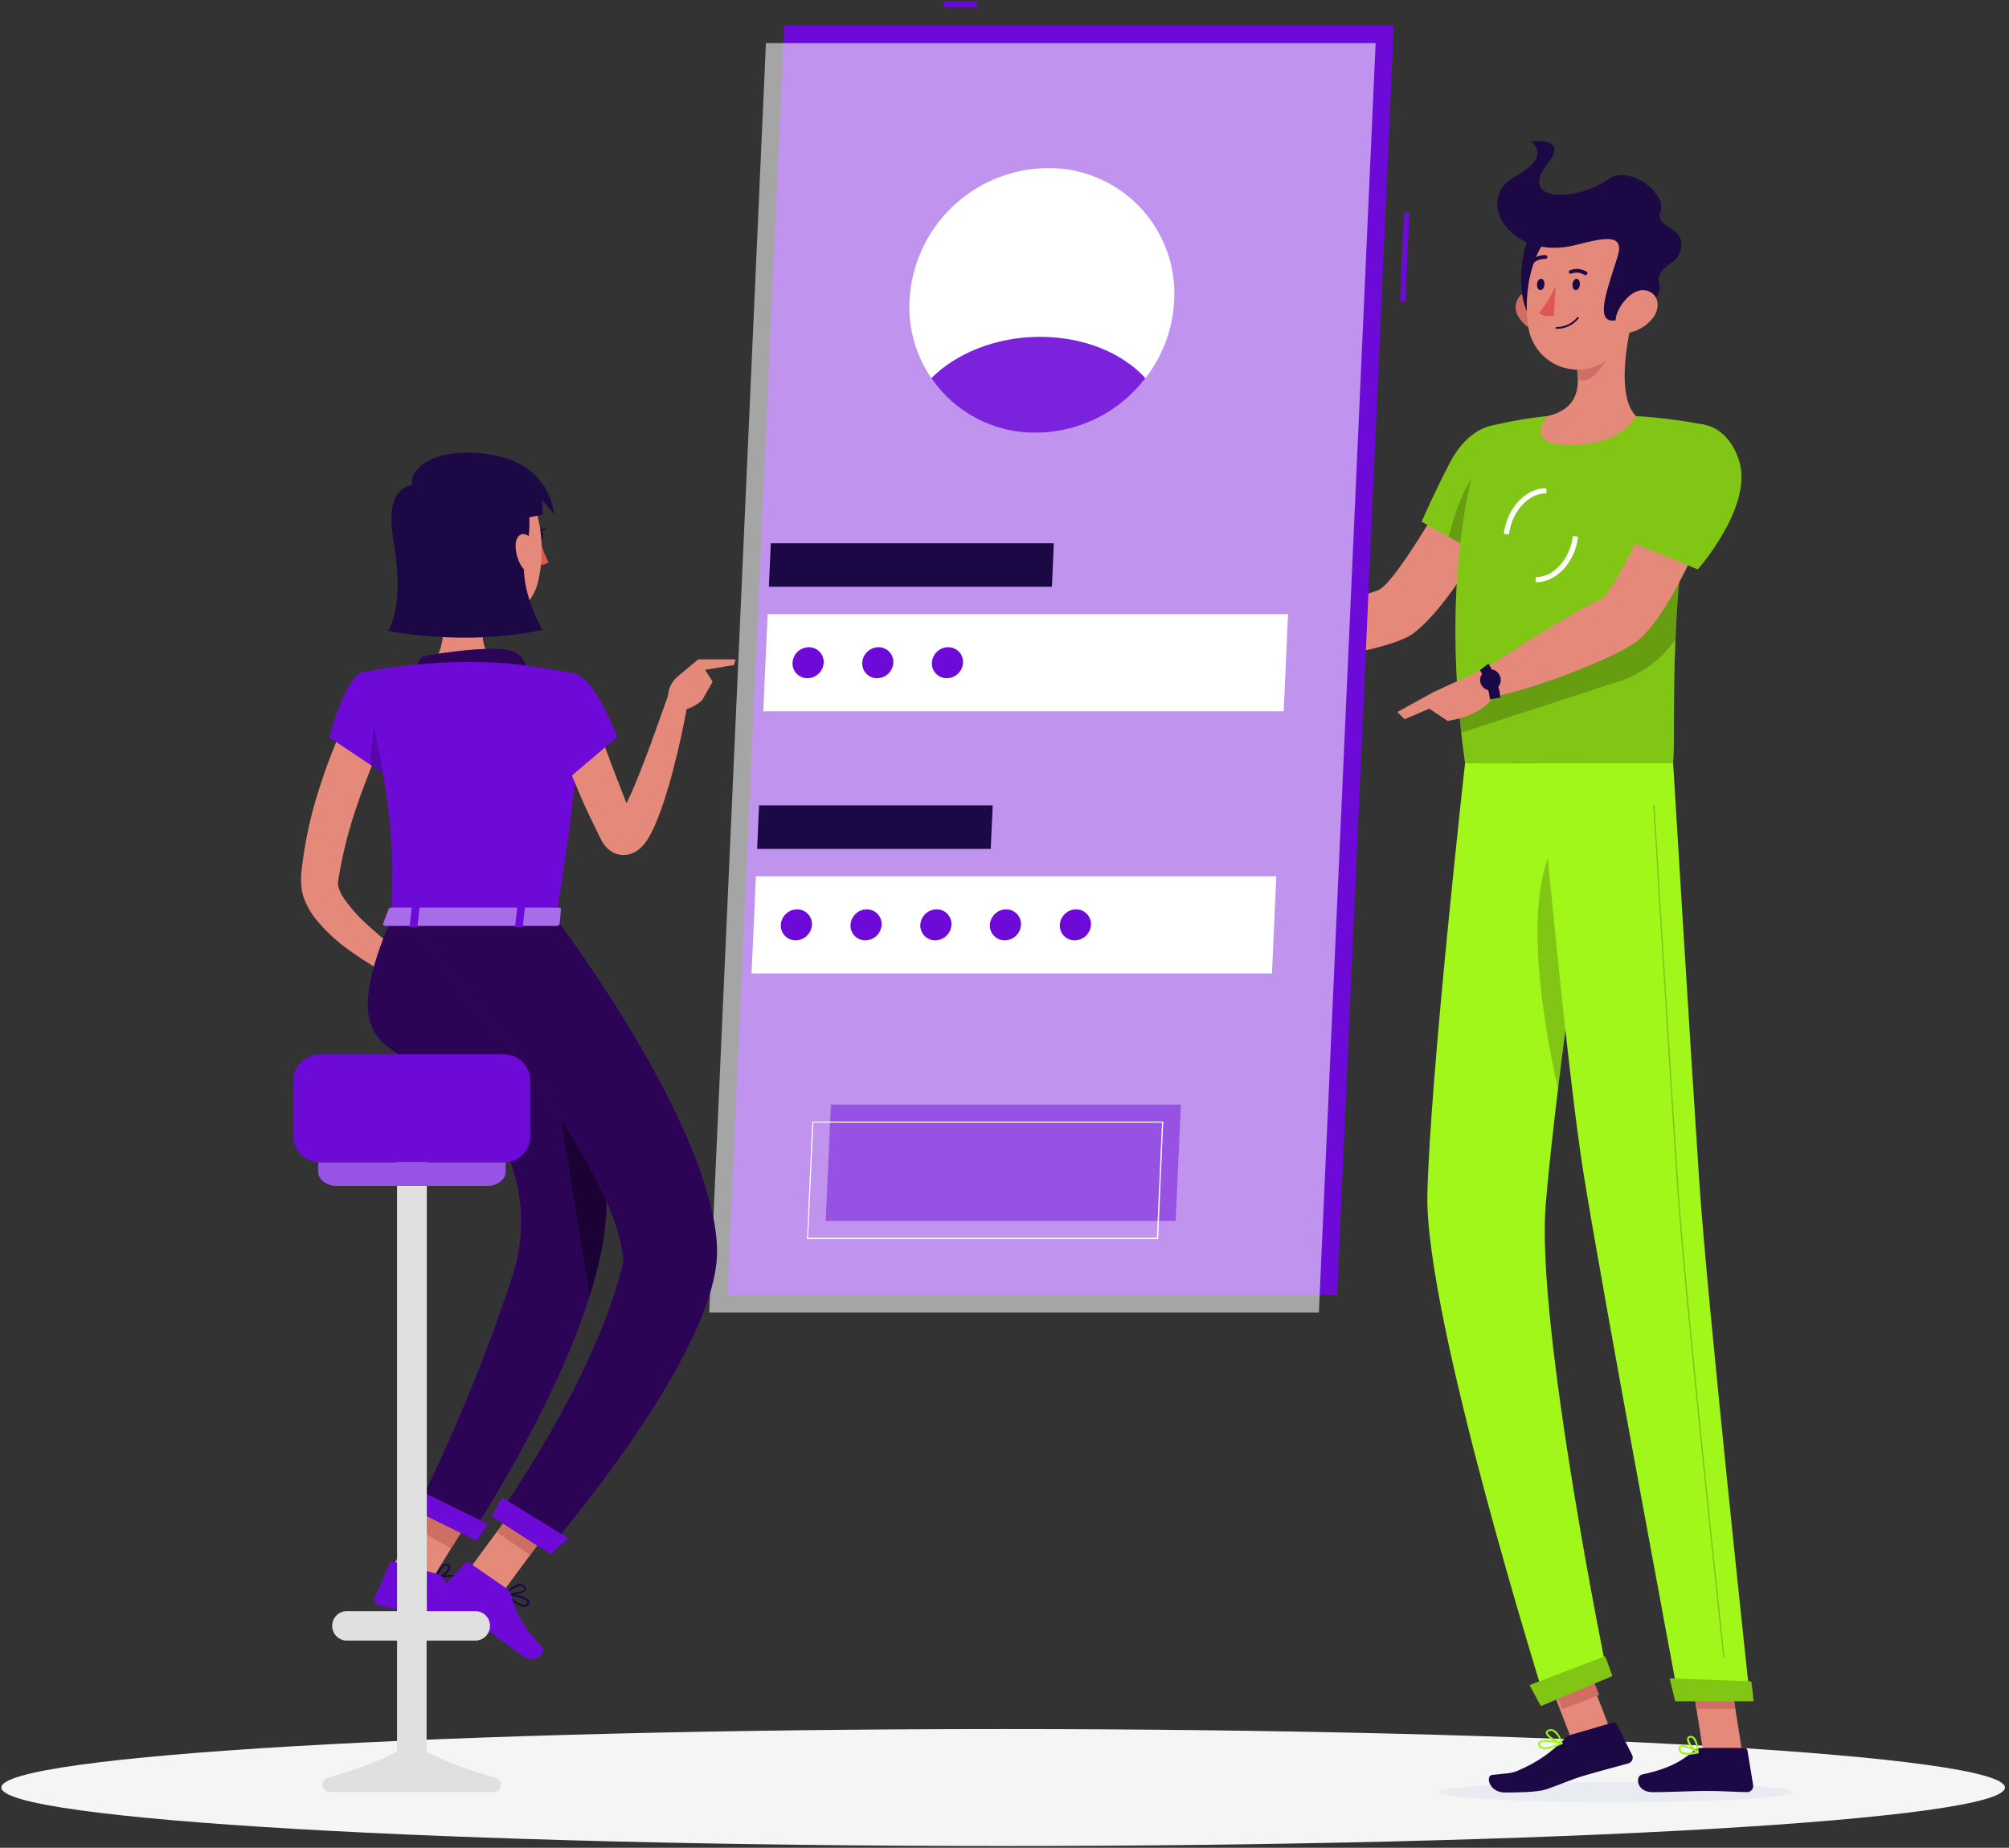 <svg width="362" height="333" viewBox="0 0 362 333" fill="none" xmlns="http://www.w3.org/2000/svg">
<rect x="0" y="0" width="362" height="333" fill="#333333" stroke="none"/>
<path d="M180.754 332.682C280.449 332.682 361.268 327.964 361.268 322.143C361.268 316.323 280.449 311.604 180.754 311.604C81.058 311.604 0.239 316.323 0.239 322.143C0.239 327.964 81.058 332.682 180.754 332.682Z" fill="#F5F5F5"/>
<path d="M273.156 86.773L263.921 83.049C263.921 83.049 251.734 105.273 248.243 106.399C243.494 107.926 233.663 112.171 227.835 112.916C227.043 113.847 225.749 116.743 225.87 117.795C233.7 120.411 250.905 116.938 254.592 114.201C262.98 107.991 273.156 86.773 273.156 86.773Z" fill="#E58A7B"/>
<path d="M275.997 81.718C277.719 88.077 268.39 100.869 268.39 100.869L256.166 94.017C256.166 94.017 258.456 88.756 261.249 83.403C265.728 74.754 274.032 74.465 275.997 81.718Z" fill="#A1F71A"/>
<path opacity="0.2" d="M275.997 81.718C277.719 88.077 268.39 100.869 268.39 100.869L256.166 94.017C256.166 94.017 258.456 88.756 261.249 83.403C265.728 74.754 274.032 74.465 275.997 81.718Z" fill="black"/>
<path opacity="0.2" d="M261.016 96.754L265.83 99.454L266.677 84.679C263.875 86.829 261.901 93.309 261.016 96.754Z" fill="black"/>
<path d="M267.953 76.933C267.953 76.933 258.438 98.104 263.987 137.523H301.479C302.074 131.769 300.101 103.69 307.241 76.579C303.129 75.775 298.967 75.243 294.785 74.987C289.479 74.679 284.16 74.679 278.855 74.987C275.177 75.36 271.533 76.011 267.953 76.933Z" fill="#A1F71A"/>
<path opacity="0.2" d="M267.953 76.933C267.953 76.933 258.438 98.104 263.987 137.523H301.479C302.074 131.769 300.101 103.69 307.241 76.579C303.129 75.775 298.967 75.243 294.785 74.987C289.479 74.679 284.16 74.679 278.855 74.987C275.177 75.36 271.533 76.011 267.953 76.933Z" fill="black"/>
<g style="mix-blend-mode:multiply">
<path d="M259.257 322.981C259.201 323.987 273.418 324.797 291.005 324.797C308.592 324.797 322.911 323.987 322.966 322.981C323.022 321.976 308.815 321.175 291.219 321.175C273.623 321.175 259.322 321.985 259.257 322.981Z" fill="#E8ECF1"/>
</g>
<path d="M284.283 296.562L277.633 299.136L283.361 313.933L290.011 311.359L284.283 296.562Z" fill="#E58A7B"/>
<path d="M313.935 315.822H306.925L304.355 299.594H311.366L313.935 315.822Z" fill="#E58A7B"/>
<path d="M306.44 315.012H314.317C314.453 315.012 314.586 315.061 314.69 315.15C314.794 315.238 314.863 315.361 314.885 315.496L315.9 321.724C315.921 321.881 315.908 322.04 315.863 322.191C315.817 322.342 315.74 322.481 315.636 322.599C315.531 322.718 315.403 322.812 315.259 322.877C315.115 322.941 314.959 322.973 314.801 322.972C312.054 322.925 310.732 322.758 307.269 322.758C305.137 322.758 300.752 322.981 297.791 322.981C294.831 322.981 294.635 320.076 295.855 319.806C301.329 318.624 303.452 317.013 305.277 315.449C305.598 315.167 306.012 315.011 306.44 315.012Z" fill="#1B0845"/>
<path d="M283.166 312.61L290.614 310.431C290.747 310.394 290.888 310.403 291.015 310.457C291.142 310.511 291.247 310.607 291.312 310.729L294.105 316.315C294.17 316.457 294.203 316.611 294.202 316.767C294.201 316.923 294.166 317.077 294.1 317.218C294.033 317.359 293.937 317.483 293.817 317.583C293.697 317.683 293.557 317.755 293.407 317.795C290.698 318.54 288.882 318.996 285.493 319.983C283.156 320.663 280.773 321.771 278.464 322.506C276.863 323.018 273.101 323.037 271.156 323.037C268.279 323.037 267.636 320.002 268.875 319.862C271.993 319.518 272.412 319.676 274.135 318.81C276.953 317.578 279.507 315.814 281.657 313.615C282.063 313.153 282.583 312.806 283.166 312.61Z" fill="#1B0845"/>
<path d="M229.008 112.879L221.3 109.648L218.125 118.195C221.285 118.676 224.499 118.676 227.658 118.195L229.008 112.879Z" fill="#E58A7B"/>
<path d="M215.564 109.425L215.359 115.104L218.124 118.177L221.299 109.63L215.564 109.425Z" fill="#E58A7B"/>
<path d="M285.195 297.818L278.525 300.393L281.479 308.045L288.149 305.47L285.195 297.818Z" fill="#CF6F64"/>
<path d="M311.366 299.594H304.355L305.686 307.964H312.697L311.366 299.594Z" fill="#CF6F64"/>
<path opacity="0.2" d="M262.795 126.863C262.934 128.548 263.093 130.27 263.297 132.039L291.172 122.99C295.525 121.7 299.308 118.964 301.897 115.235C302.009 112.749 302.149 110.133 302.363 107.405C302.456 106.083 302.568 104.723 302.689 103.345C302.81 101.968 302.977 100.441 303.154 98.97L262.795 126.863Z" fill="black"/>
<path d="M271.9 96.326L270.969 96.214C271.518 91.559 274.99 87.891 278.649 87.984V88.915C275.447 88.85 272.393 92.155 271.9 96.326Z" fill="white"/>
<path d="M276.863 104.919H276.704V103.988C279.907 104.109 282.914 100.767 283.408 96.605L284.339 96.717C283.845 101.269 280.484 104.919 276.863 104.919Z" fill="white"/>
<path d="M294.263 57.046C292.95 62.176 291.405 71.57 294.784 74.987C294.784 74.987 292.419 80.191 282.895 80.191C274.19 80.191 278.854 74.987 278.854 74.987C284.645 73.627 284.748 69.401 283.984 65.397L294.263 57.046Z" fill="#E58A7B"/>
<path d="M290.073 60.454L283.994 65.397C284.182 66.317 284.291 67.252 284.32 68.19C286.098 69.959 289.664 65.481 290.027 63.191C290.211 62.289 290.227 61.361 290.073 60.454Z" fill="#CF6F64"/>
<path d="M273.539 56.981C273.962 57.714 274.532 58.352 275.213 58.855C275.893 59.358 276.671 59.715 277.496 59.904C279.73 60.398 280.847 58.34 280.233 56.273C279.684 54.411 277.85 51.907 275.578 52.335C275.091 52.435 274.636 52.651 274.25 52.963C273.863 53.276 273.558 53.676 273.358 54.131C273.158 54.586 273.07 55.082 273.102 55.578C273.133 56.074 273.283 56.555 273.539 56.981Z" fill="#CF6F64"/>
<path d="M277.234 40.567C273.752 42.159 272.523 55.994 276.899 58.042C281.275 60.091 283.826 37.541 277.234 40.567Z" fill="#1B0845"/>
<path d="M295.324 49.328C294.486 56.273 294.393 60.36 290.669 63.917C289.515 65.097 288.057 65.936 286.457 66.339C284.856 66.743 283.175 66.697 281.599 66.206C280.024 65.715 278.614 64.797 277.527 63.556C276.439 62.314 275.716 60.796 275.437 59.169C274.311 52.931 275.866 42.625 282.83 39.859C284.293 39.214 285.902 38.972 287.49 39.158C289.079 39.344 290.588 39.951 291.863 40.917C293.138 41.883 294.131 43.172 294.739 44.651C295.348 46.13 295.55 47.745 295.324 49.328Z" fill="#E58A7B"/>
<path d="M283.882 44.161C289.04 42.848 292.829 41.954 291.47 46.246C289.673 51.981 287.513 57.53 290.409 57.782C292.177 57.94 299.998 54.625 299.002 51.264C298.136 48.341 301.795 47.54 302.447 46.06C304.858 40.697 297.959 41.405 299.188 38.146C300.417 34.888 293.602 29.637 289.878 32.253C283.817 36.48 273.418 36.415 278.883 29.46C282.802 24.498 275.81 25.513 275.81 25.513C275.81 25.513 280.037 28.017 272.924 31.89C265.401 36.024 272.3 47.131 283.882 44.161Z" fill="#1B0845"/>
<path d="M298.061 56.981C297.043 58.454 295.513 59.496 293.769 59.904C291.47 60.398 290.585 58.34 291.451 56.273C292.224 54.411 294.347 51.907 296.544 52.335C298.741 52.763 299.244 55.156 298.061 56.981Z" fill="#E58A7B"/>
<path d="M263.986 137.523C263.986 137.523 257.693 193.849 257.199 215.226C256.696 237.458 278.529 306.828 278.529 306.828L289.701 302.173C289.701 302.173 276.667 238.79 278.529 216.957C280.502 193.151 288.658 137.56 288.658 137.56L263.986 137.523Z" fill="#A1F71A"/>
<path opacity="0.2" d="M279.628 152.987C274.609 163.396 277.989 183.981 280.708 196.177C281.741 187.565 282.97 178.218 284.134 169.569C284.022 156.274 282.989 146.005 279.628 152.987Z" fill="black"/>
<path d="M289.208 298.486C289.264 298.486 290.53 302.043 290.53 302.043L277.645 307.461L275.615 303.681L289.208 298.486Z" fill="#A1F71A"/>
<path d="M277.29 137.523C277.29 137.523 282.104 191.094 285.288 211.157C288.788 233.138 302.511 306.344 302.511 306.344H315.35C315.35 306.344 307.66 234.917 306.207 213.149C304.625 189.539 301.478 137.523 301.478 137.523H277.29Z" fill="#A1F71A"/>
<path d="M315.546 303.002C315.602 303.002 315.974 306.586 315.974 306.586H301.86L300.854 302.471L315.546 303.002Z" fill="#A1F71A"/>
<path opacity="0.2" d="M310.63 298.756C310.601 298.757 310.573 298.746 310.55 298.728C310.528 298.709 310.513 298.683 310.509 298.654C310.434 298.002 303.498 233.483 302.195 213.931C300.78 192.723 297.931 145.679 297.903 145.204C297.902 145.188 297.904 145.173 297.909 145.158C297.914 145.144 297.922 145.13 297.932 145.119C297.943 145.107 297.955 145.098 297.97 145.092C297.984 145.086 297.999 145.083 298.015 145.083C298.045 145.083 298.075 145.094 298.097 145.115C298.12 145.136 298.133 145.164 298.136 145.195C298.136 145.669 301.013 192.676 302.428 213.922C303.731 233.473 310.667 297.946 310.732 298.644C310.735 298.66 310.734 298.676 310.731 298.691C310.727 298.706 310.72 298.72 310.71 298.732C310.7 298.745 310.688 298.755 310.675 298.762C310.661 298.769 310.646 298.774 310.63 298.775V298.756Z" fill="black"/>
<path d="M284.674 51.264C284.674 51.832 284.32 52.288 283.948 52.288C283.575 52.288 283.305 51.832 283.342 51.264C283.38 50.697 283.696 50.24 284.069 50.24C284.441 50.24 284.711 50.706 284.674 51.264Z" fill="#1B0845"/>
<path d="M278.287 51.264C278.287 51.832 277.924 52.288 277.561 52.288C277.198 52.288 276.918 51.832 276.946 51.264C276.974 50.697 277.309 50.24 277.682 50.24C278.054 50.24 278.324 50.706 278.287 51.264Z" fill="#1B0845"/>
<path d="M280.297 51.553C279.52 53.287 278.518 54.912 277.318 56.385C278.249 57.316 279.99 56.888 279.99 56.888L280.297 51.553Z" fill="#DF5753"/>
<path d="M280.465 59.262C280.444 59.262 280.422 59.258 280.403 59.249C280.383 59.24 280.365 59.228 280.35 59.212C280.335 59.197 280.324 59.178 280.316 59.158C280.309 59.137 280.306 59.116 280.307 59.094C280.31 59.049 280.329 59.006 280.362 58.975C280.395 58.944 280.439 58.927 280.484 58.927C281.196 58.932 281.9 58.777 282.545 58.474C283.189 58.171 283.758 57.728 284.208 57.176C284.24 57.148 284.282 57.133 284.324 57.133C284.367 57.133 284.409 57.148 284.441 57.176C284.471 57.208 284.488 57.249 284.488 57.293C284.488 57.336 284.471 57.378 284.441 57.409C283.959 57.995 283.351 58.466 282.663 58.786C281.975 59.107 281.224 59.269 280.465 59.262Z" fill="#1B0845"/>
<path d="M285.809 49.551C285.764 49.574 285.715 49.586 285.665 49.586C285.614 49.586 285.565 49.574 285.52 49.551C285.172 49.326 284.776 49.186 284.363 49.142C283.951 49.099 283.534 49.153 283.146 49.3C283.108 49.319 283.067 49.33 283.025 49.333C282.983 49.336 282.941 49.33 282.901 49.316C282.861 49.302 282.824 49.28 282.793 49.252C282.761 49.224 282.736 49.189 282.718 49.151C282.683 49.068 282.683 48.975 282.716 48.892C282.749 48.808 282.813 48.741 282.895 48.704C283.382 48.505 283.909 48.427 284.433 48.476C284.956 48.524 285.46 48.698 285.902 48.983C285.938 49.008 285.968 49.039 285.992 49.075C286.015 49.111 286.031 49.152 286.039 49.194C286.047 49.236 286.046 49.28 286.037 49.322C286.028 49.364 286.011 49.404 285.986 49.44C285.939 49.493 285.877 49.532 285.809 49.551Z" fill="#1B0845"/>
<path d="M275.82 47.689C275.77 47.677 275.725 47.652 275.689 47.615C275.658 47.585 275.634 47.548 275.617 47.508C275.6 47.468 275.591 47.426 275.591 47.382C275.591 47.339 275.6 47.296 275.617 47.256C275.634 47.216 275.658 47.18 275.689 47.149C276.046 46.749 276.49 46.437 276.988 46.237C277.485 46.036 278.022 45.954 278.557 45.995C278.6 46.002 278.641 46.017 278.677 46.04C278.714 46.063 278.745 46.093 278.77 46.129C278.794 46.165 278.811 46.206 278.819 46.248C278.828 46.291 278.827 46.334 278.817 46.377C278.797 46.463 278.747 46.539 278.675 46.59C278.603 46.642 278.514 46.665 278.426 46.656C278.003 46.629 277.58 46.699 277.188 46.861C276.796 47.022 276.446 47.27 276.164 47.587C276.122 47.634 276.067 47.669 276.006 47.687C275.945 47.705 275.881 47.706 275.82 47.689Z" fill="#1B0845"/>
<path d="M310.844 85.74L301.162 83.161C301.162 83.161 291.665 106.539 288.305 108.056C283.743 110.142 272.189 117.367 267.273 120.783C267.003 121.947 267.217 125.029 267.832 125.876C276.211 124.349 292.252 118.176 295.604 115.039C303.247 107.879 310.844 85.74 310.844 85.74Z" fill="#E58A7B"/>
<path d="M304.086 316.241C303.613 316.278 303.142 316.15 302.754 315.878C302.634 315.769 302.545 315.632 302.494 315.478C302.443 315.325 302.434 315.161 302.466 315.002C302.471 314.903 302.504 314.808 302.56 314.726C302.615 314.644 302.692 314.579 302.782 314.537C303.564 314.137 305.752 315.524 306.003 315.682C306.031 315.699 306.052 315.725 306.064 315.755C306.076 315.785 306.077 315.818 306.069 315.85C306.061 315.882 306.044 315.912 306.022 315.936C305.999 315.961 305.97 315.979 305.938 315.989C305.331 316.138 304.71 316.223 304.086 316.241ZM303.154 314.788C303.084 314.773 303.011 314.773 302.94 314.788C302.905 314.806 302.875 314.835 302.855 314.869C302.835 314.904 302.826 314.944 302.829 314.984C302.804 315.092 302.808 315.205 302.841 315.311C302.873 315.417 302.933 315.513 303.015 315.589C303.378 315.915 304.29 315.952 305.491 315.719C304.776 315.248 303.971 314.931 303.127 314.788H303.154Z" fill="#A1F71A"/>
<path d="M305.891 315.989C305.867 315.997 305.841 315.997 305.816 315.989C305.118 315.598 303.805 314.062 304.001 313.28C304.03 313.156 304.1 313.045 304.2 312.966C304.299 312.887 304.423 312.843 304.55 312.842C304.675 312.826 304.802 312.836 304.923 312.873C305.043 312.91 305.154 312.973 305.248 313.057C306.021 313.718 306.068 315.747 306.068 315.85C306.072 315.88 306.066 315.911 306.051 315.938C306.036 315.965 306.012 315.987 305.984 315.999C305.953 316.005 305.92 316.002 305.891 315.989ZM304.643 313.15H304.578C304.364 313.15 304.336 313.271 304.327 313.317C304.215 313.773 305.044 314.937 305.733 315.487C305.729 314.7 305.486 313.933 305.034 313.289C304.926 313.195 304.787 313.145 304.643 313.15Z" fill="#A1F71A"/>
<path d="M279.366 315.077C278.797 315.276 278.176 315.276 277.607 315.077C277.477 315.007 277.368 314.905 277.288 314.782C277.208 314.658 277.161 314.516 277.151 314.369C277.139 314.277 277.151 314.184 277.185 314.097C277.219 314.011 277.274 313.935 277.346 313.876C278.091 313.206 281.135 313.876 281.48 314.006C281.513 314.015 281.541 314.034 281.562 314.061C281.582 314.088 281.593 314.121 281.591 314.155C281.593 314.19 281.584 314.225 281.566 314.254C281.547 314.284 281.521 314.308 281.489 314.323C280.804 314.632 280.094 314.884 279.366 315.077ZM277.849 313.969C277.742 313.99 277.643 314.038 277.56 314.109C277.531 314.131 277.508 314.161 277.495 314.196C277.481 314.23 277.478 314.268 277.486 314.304C277.492 314.402 277.522 314.496 277.574 314.579C277.626 314.662 277.698 314.731 277.784 314.779C278.277 315.04 279.422 314.835 280.903 314.211C279.905 313.96 278.873 313.878 277.849 313.969Z" fill="#A1F71A"/>
<path d="M281.461 314.323H281.387C280.456 314.155 278.594 313.084 278.538 312.284C278.538 312.098 278.622 311.837 279.069 311.688C279.22 311.634 279.38 311.611 279.54 311.621C279.7 311.631 279.856 311.672 280 311.744C281.005 312.237 281.536 314.025 281.564 314.109C281.57 314.137 281.57 314.166 281.561 314.194C281.553 314.222 281.538 314.247 281.517 314.267C281.503 314.29 281.484 314.309 281.461 314.323ZM279.255 311.967H279.162C278.873 312.07 278.873 312.191 278.873 312.228C278.873 312.712 280.223 313.597 281.164 313.894C280.947 313.147 280.489 312.492 279.86 312.032C279.673 311.937 279.458 311.914 279.255 311.967Z" fill="#A1F71A"/>
<path d="M268.065 120.234L258.354 124.703L257.228 127.496L260.812 129.907C260.812 129.907 267.515 129.181 269.424 124.871L268.065 120.234Z" fill="#E58A7B"/>
<path d="M268.474 126.034C268.257 124.169 267.641 122.371 266.668 120.765L268.204 119.61C269.36 121.461 270.097 123.543 270.364 125.708L268.474 126.034Z" fill="#1B0845"/>
<path d="M270.131 121.556C270.336 121.879 270.437 122.257 270.42 122.64C270.403 123.022 270.268 123.389 270.034 123.692C269.801 123.995 269.479 124.219 269.114 124.333C268.749 124.447 268.357 124.445 267.993 124.329C267.628 124.212 267.309 123.986 267.077 123.682C266.846 123.377 266.714 123.009 266.699 122.626C266.685 122.244 266.788 121.866 266.996 121.545C267.203 121.223 267.505 120.974 267.859 120.83C268.257 120.627 268.719 120.59 269.145 120.726C269.57 120.862 269.925 121.16 270.131 121.556Z" fill="#1B0845"/>
<path d="M251.79 128.315L253.085 129.619L261.799 125.895L258.354 124.703L251.79 128.315Z" fill="#E58A7B"/>
<path opacity="0.2" d="M289.208 298.486C289.264 298.486 290.53 302.043 290.53 302.043L277.645 307.461L275.615 303.681L289.208 298.486Z" fill="black"/>
<path opacity="0.2" d="M315.546 303.002C315.602 303.002 315.974 306.586 315.974 306.586H301.86L300.854 302.471L315.546 303.002Z" fill="black"/>
<path d="M313.367 83.059C315.928 91.317 305.919 102.61 305.919 102.61L292.094 96.968C293.732 92.195 295.622 87.511 297.754 82.938C302 73.786 310.779 74.726 313.367 83.059Z" fill="#A1F71A"/>
<path opacity="0.2" d="M313.367 83.059C315.928 91.317 305.919 102.61 305.919 102.61L292.094 96.968C293.732 92.195 295.622 87.511 297.754 82.938C302 73.786 310.779 74.726 313.367 83.059Z" fill="black"/>
<path d="M175.987 0.319H170.038V1.278H175.987V0.319Z" fill="#6D0AD8"/>
<path d="M252.999 38.274L252.279 54.252L253.237 54.295L253.957 38.317L252.999 38.274Z" fill="#6D0AD8"/>
<path d="M251.148 4.621H141.288L131.066 233.39H240.926L251.148 4.621Z" fill="#6D0AD8"/>
<path opacity="0.56" d="M247.871 7.768H138.011L127.789 236.537H237.648L247.871 7.768Z" fill="white"/>
<path d="M232.091 110.682H138.319L137.537 128.185H231.309L232.091 110.682Z" fill="white"/>
<path d="M189.887 97.908H138.886L138.542 105.738H189.543L189.887 97.908Z" fill="#1B0845"/>
<path d="M229.977 157.922H136.205L135.423 175.425H229.195L229.977 157.922Z" fill="white"/>
<path opacity="0.47" d="M212.781 199.063H149.723L148.783 220.039H211.841L212.781 199.063Z" fill="#6D0AD8"/>
<path d="M208.564 223.297H145.506C145.478 223.305 145.45 223.305 145.422 223.297C145.413 223.27 145.413 223.241 145.422 223.214L146.353 202.229C146.353 202.214 146.356 202.2 146.362 202.187C146.367 202.174 146.376 202.162 146.386 202.153C146.397 202.143 146.409 202.136 146.423 202.131C146.436 202.127 146.451 202.125 146.465 202.126H209.522C209.534 202.12 209.547 202.117 209.56 202.117C209.573 202.117 209.585 202.12 209.597 202.126C209.603 202.138 209.607 202.15 209.607 202.163C209.607 202.177 209.603 202.189 209.597 202.201L208.685 223.232C208.673 223.254 208.656 223.272 208.634 223.284C208.613 223.295 208.588 223.3 208.564 223.297ZM145.618 223.074H208.452L209.383 202.312H146.549L145.618 223.074Z" fill="white"/>
<path d="M178.874 145.148H136.773L136.429 152.987H178.52L178.874 145.148Z" fill="#1B0845"/>
<path d="M211.58 54.141C211.339 59.235 209.528 64.13 206.394 68.153C204.074 71.192 201.089 73.659 197.668 75.365C194.246 77.071 190.48 77.97 186.656 77.994C183.567 78.017 180.506 77.408 177.661 76.204C174.815 74.999 172.247 73.225 170.114 70.991C167.98 68.756 166.327 66.108 165.256 63.211C164.184 60.313 163.717 57.226 163.884 54.141C164.211 47.74 166.972 41.705 171.601 37.271C176.231 32.837 182.379 30.34 188.789 30.289C191.88 30.26 194.945 30.865 197.794 32.068C200.642 33.27 203.214 35.044 205.35 37.279C207.486 39.515 209.141 42.164 210.212 45.065C211.284 47.965 211.749 51.054 211.58 54.141Z" fill="white"/>
<path d="M148.42 119.433C148.375 120.184 148.048 120.889 147.503 121.407C146.959 121.926 146.239 122.218 145.487 122.226C145.124 122.231 144.764 122.161 144.43 122.02C144.095 121.88 143.793 121.673 143.541 121.411C143.29 121.149 143.095 120.839 142.968 120.498C142.842 120.158 142.787 119.796 142.806 119.433C142.846 118.682 143.172 117.974 143.717 117.455C144.263 116.935 144.986 116.644 145.738 116.64C146.101 116.637 146.46 116.709 146.794 116.849C147.128 116.99 147.43 117.198 147.681 117.459C147.932 117.721 148.127 118.031 148.254 118.37C148.381 118.71 148.437 119.071 148.42 119.433Z" fill="#6D0AD8"/>
<path d="M160.97 119.433C160.928 120.184 160.601 120.891 160.056 121.41C159.512 121.929 158.79 122.221 158.038 122.227C157.676 122.23 157.317 122.158 156.983 122.018C156.65 121.877 156.348 121.669 156.098 121.407C155.848 121.146 155.654 120.836 155.528 120.496C155.402 120.157 155.347 119.795 155.366 119.433C155.406 118.683 155.731 117.977 156.274 117.458C156.817 116.939 157.538 116.646 158.289 116.64C158.652 116.636 159.012 116.706 159.346 116.847C159.681 116.987 159.983 117.194 160.235 117.456C160.486 117.718 160.681 118.028 160.808 118.369C160.934 118.709 160.989 119.071 160.97 119.433Z" fill="#6D0AD8"/>
<path d="M173.529 119.433C173.486 120.184 173.159 120.891 172.615 121.41C172.07 121.929 171.348 122.221 170.596 122.227C170.234 122.23 169.874 122.158 169.54 122.018C169.206 121.877 168.905 121.669 168.653 121.408C168.402 121.146 168.207 120.836 168.08 120.497C167.953 120.157 167.897 119.796 167.915 119.433C167.957 118.682 168.284 117.976 168.829 117.457C169.374 116.938 170.095 116.646 170.848 116.64C171.21 116.636 171.57 116.706 171.905 116.847C172.24 116.987 172.542 117.194 172.793 117.456C173.045 117.718 173.239 118.028 173.366 118.369C173.493 118.709 173.548 119.071 173.529 119.433Z" fill="#6D0AD8"/>
<path d="M146.307 166.673C146.262 167.423 145.934 168.129 145.39 168.647C144.846 169.165 144.125 169.458 143.374 169.466C143.011 169.469 142.652 169.398 142.318 169.257C141.984 169.117 141.682 168.909 141.431 168.648C141.18 168.386 140.985 168.076 140.858 167.737C140.731 167.397 140.675 167.035 140.693 166.673C140.735 165.922 141.062 165.215 141.607 164.697C142.151 164.178 142.873 163.886 143.625 163.88C143.988 163.877 144.347 163.948 144.681 164.089C145.015 164.23 145.317 164.437 145.568 164.699C145.819 164.96 146.014 165.27 146.141 165.61C146.268 165.949 146.324 166.311 146.307 166.673Z" fill="#6D0AD8"/>
<path d="M158.857 166.673C158.814 167.423 158.489 168.128 157.946 168.646C157.403 169.165 156.684 169.458 155.933 169.466C155.57 169.471 155.211 169.4 154.876 169.26C154.541 169.12 154.239 168.912 153.988 168.651C153.736 168.389 153.541 168.078 153.415 167.738C153.288 167.398 153.233 167.036 153.252 166.673C153.295 165.922 153.621 165.215 154.166 164.697C154.711 164.178 155.432 163.886 156.185 163.88C156.547 163.877 156.906 163.948 157.239 164.089C157.573 164.23 157.874 164.438 158.124 164.699C158.375 164.961 158.569 165.271 158.695 165.61C158.821 165.95 158.876 166.312 158.857 166.673Z" fill="#6D0AD8"/>
<path d="M171.443 166.673C171.401 167.424 171.074 168.131 170.529 168.65C169.985 169.168 169.263 169.46 168.511 169.466C168.149 169.468 167.79 169.396 167.457 169.255C167.123 169.113 166.822 168.906 166.571 168.645C166.32 168.383 166.125 168.074 165.998 167.735C165.87 167.396 165.813 167.035 165.829 166.673C165.874 165.923 166.202 165.218 166.746 164.699C167.29 164.181 168.011 163.888 168.762 163.88C169.125 163.876 169.485 163.946 169.82 164.086C170.154 164.227 170.457 164.434 170.708 164.696C170.959 164.958 171.154 165.268 171.281 165.608C171.407 165.948 171.463 166.311 171.443 166.673Z" fill="#6D0AD8"/>
<path d="M183.976 166.673C183.931 167.423 183.603 168.129 183.059 168.647C182.515 169.165 181.794 169.458 181.043 169.466C180.681 169.468 180.322 169.396 179.989 169.255C179.655 169.113 179.354 168.906 179.103 168.645C178.853 168.383 178.658 168.074 178.53 167.735C178.403 167.396 178.345 167.035 178.362 166.673C178.406 165.923 178.734 165.218 179.278 164.699C179.822 164.181 180.543 163.888 181.294 163.88C181.657 163.877 182.016 163.948 182.35 164.089C182.684 164.23 182.986 164.437 183.237 164.699C183.488 164.96 183.683 165.27 183.81 165.61C183.937 165.949 183.993 166.311 183.976 166.673Z" fill="#6D0AD8"/>
<path d="M196.581 166.673C196.536 167.423 196.209 168.129 195.664 168.647C195.12 169.165 194.4 169.458 193.648 169.466C193.285 169.471 192.925 169.4 192.591 169.26C192.256 169.12 191.954 168.912 191.702 168.651C191.451 168.389 191.256 168.078 191.13 167.738C191.003 167.398 190.948 167.036 190.967 166.673C191.009 165.922 191.336 165.215 191.881 164.697C192.426 164.178 193.147 163.886 193.9 163.88C194.262 163.877 194.621 163.948 194.955 164.089C195.289 164.23 195.591 164.437 195.842 164.699C196.093 164.96 196.288 165.27 196.415 165.61C196.542 165.949 196.599 166.311 196.581 166.673Z" fill="#6D0AD8"/>
<path d="M206.394 68.153C204.074 71.192 201.089 73.659 197.668 75.365C194.246 77.071 190.48 77.97 186.656 77.994C182.949 78.025 179.291 77.144 176.005 75.428C172.719 73.712 169.905 71.213 167.813 68.153C172.337 63.647 179.497 60.705 187.429 60.705C195.361 60.705 202.27 63.647 206.394 68.153Z" fill="#6D0AD8"/>
<path opacity="0.1" d="M206.394 68.153C204.074 71.192 201.089 73.659 197.668 75.365C194.246 77.071 190.48 77.97 186.656 77.994C182.949 78.025 179.291 77.144 176.005 75.428C172.719 73.712 169.905 71.213 167.813 68.153C172.337 63.647 179.497 60.705 187.429 60.705C195.361 60.705 202.27 63.647 206.394 68.153Z" fill="white"/>
<path d="M69.414 132.402C68.529 134.339 67.598 136.471 66.788 138.538C65.978 140.605 65.15 142.737 64.433 144.859C62.969 149.043 61.854 153.34 61.1 157.707L60.895 159.076C60.875 159.311 60.897 159.547 60.96 159.774C61.18 160.546 61.526 161.276 61.984 161.934C63.18 163.639 64.567 165.201 66.118 166.589C67.753 168.11 69.469 169.543 71.257 170.881C73.045 172.259 74.925 173.6 76.778 174.866L75.037 178.134C70.613 176.206 66.414 173.799 62.515 170.956C60.435 169.439 58.557 167.662 56.929 165.668C55.963 164.481 55.211 163.136 54.704 161.692C54.409 160.79 54.258 159.848 54.257 158.899C54.257 158.676 54.257 158.35 54.257 158.192V157.735L54.35 156.804C54.884 151.954 55.904 147.169 57.394 142.523C58.12 140.232 58.893 137.951 59.778 135.726C60.662 133.501 61.575 131.322 62.701 129.06L69.414 132.402Z" fill="#E58A7B"/>
<path d="M75.465 174.289L82.047 170.956L80.344 178.18C80.344 178.18 75.828 179.447 73.734 177.249L75.465 174.289Z" fill="#E58A7B"/>
<path d="M88.071 172.138L86.32 178.115L80.343 178.18L82.047 170.956L88.071 172.138Z" fill="#E58A7B"/>
<path d="M97.363 97.545C97.715 98.835 98.205 100.084 98.824 101.269C98.643 101.475 98.41 101.627 98.15 101.711C97.889 101.794 97.611 101.806 97.344 101.744L97.363 97.545Z" fill="#DF5753"/>
<path d="M97.167 97.601C97.553 97.601 97.865 97.122 97.865 96.53C97.865 95.939 97.553 95.46 97.167 95.46C96.781 95.46 96.469 95.939 96.469 96.53C96.469 97.122 96.781 97.601 97.167 97.601Z" fill="#1B0845"/>
<path d="M96.962 95.497L98.377 95.097C98.377 95.097 97.688 96.195 96.962 95.497Z" fill="#1B0845"/>
<path d="M79.18 104.379C80.027 108.708 80.875 116.65 77.84 119.545C77.84 119.545 79.031 123.94 87.084 123.94C95.938 123.94 91.311 119.545 91.311 119.545C86.479 118.391 86.6 114.806 87.448 111.436L79.18 104.379Z" fill="#E58A7B"/>
<path d="M76.824 94.51C77.271 101.744 77.308 104.816 80.958 108.531C86.46 114.117 95.249 111.995 96.971 104.807C98.526 98.29 97.539 87.565 90.454 84.688C88.899 84.047 87.206 83.814 85.535 84.01C83.865 84.206 82.272 84.825 80.907 85.808C79.543 86.792 78.452 88.107 77.737 89.63C77.023 91.152 76.708 92.832 76.824 94.51Z" fill="#E58A7B"/>
<path d="M77.541 86.373C73.91 87.695 69.069 86.708 70.968 97.908C72.979 109.769 69.888 113.67 69.888 113.67C69.888 113.67 83.658 116.603 97.716 113.494C97.716 113.494 93.424 105.99 94.625 100.459C96.161 93.477 94.951 90.898 94.951 90.898C94.951 90.898 82.643 84.511 77.541 86.373Z" fill="#1B0845"/>
<path d="M92.903 98.281C92.907 99.656 93.301 101.002 94.039 102.163C95.026 103.671 96.19 103.094 96.478 101.493C96.739 100.087 96.544 97.601 95.287 96.633C94.03 95.665 92.922 96.614 92.903 98.281Z" fill="#E58A7B"/>
<path d="M74.385 87.593C73.342 84.66 78.314 80.145 88.835 82.007C99.355 83.869 99.811 92.629 99.811 92.629L97.689 90.097L97.782 92.76L86.972 94.836L74.385 87.593Z" fill="#1B0845"/>
<path d="M75.279 120.039C75.217 119.613 75.323 119.181 75.575 118.833C75.827 118.485 76.205 118.25 76.629 118.177C79.906 117.637 87.354 116.538 91.097 117.059C93.89 117.45 94.616 119.07 94.737 120.402C94.756 120.635 94.725 120.869 94.645 121.089C94.566 121.309 94.441 121.51 94.278 121.678C94.115 121.845 93.917 121.976 93.7 122.061C93.482 122.146 93.248 122.183 93.014 122.171L76.834 121.444C76.452 121.425 76.089 121.275 75.806 121.019C75.522 120.762 75.336 120.416 75.279 120.039Z" fill="#6D0AD8"/>
<path opacity="0.6" d="M75.279 120.039C75.217 119.613 75.323 119.181 75.575 118.833C75.827 118.485 76.205 118.25 76.629 118.177C79.906 117.637 87.354 116.538 91.097 117.059C93.89 117.45 94.616 119.07 94.737 120.402C94.756 120.635 94.725 120.869 94.645 121.089C94.566 121.309 94.441 121.51 94.278 121.678C94.115 121.845 93.917 121.976 93.7 122.061C93.482 122.146 93.248 122.183 93.014 122.171L76.834 121.444C76.452 121.425 76.089 121.275 75.806 121.019C75.522 120.762 75.336 120.416 75.279 120.039Z" fill="black"/>
<path d="M84.636 282.687L90.641 286.858L100.686 273.237L94.681 269.075L84.636 282.687Z" fill="#E58A7B"/>
<path d="M70.633 282.417L76.974 286.029L85.865 271.626L79.525 268.014L70.633 282.417Z" fill="#E58A7B"/>
<path d="M100.677 273.237L95.501 280.257L89.496 276.095L94.672 269.075L100.677 273.237Z" fill="#CF6F64"/>
<path d="M79.515 268.014L85.864 271.636L81.284 279.056L74.934 275.434L79.515 268.014Z" fill="#CF6F64"/>
<path d="M89.7 165.509C89.7 165.509 113.143 195.05 108.739 223.307C105.192 246.126 84.617 277.026 84.617 277.026L74.943 272.222C81.762 258.56 87.58 244.421 92.353 229.917C93.825 225.414 94.255 220.635 93.61 215.942C92.965 211.249 91.262 206.763 88.629 202.824C76.749 185.48 57.72 195.805 70.521 165.509H89.7Z" fill="#6D0AD8"/>
<path opacity="0.6" d="M89.7 165.509C89.7 165.509 113.143 195.05 108.739 223.307C105.192 246.126 84.617 277.026 84.617 277.026L74.943 272.222C81.762 258.56 87.58 244.421 92.353 229.917C93.825 225.414 94.255 220.635 93.61 215.942C92.965 211.249 91.262 206.763 88.629 202.824C76.749 185.48 57.72 195.805 70.521 165.509H89.7Z" fill="black"/>
<path opacity="0.4" d="M101.198 184.483L97.791 181.094C97.791 181.364 104.392 222.115 106.245 233.567C107.338 230.221 108.175 226.798 108.749 223.325C110.928 209.463 106.375 195.302 101.198 184.483Z" fill="black"/>
<path d="M100.165 165.509C100.165 165.509 128.394 202.638 129.194 224.899C129.855 243.519 98.471 279.596 98.471 279.596L89.347 273.693C89.347 273.693 107.716 248.072 112.343 227.142C110.556 206.399 72.756 165.509 72.756 165.509H100.165Z" fill="#6D0AD8"/>
<path opacity="0.6" d="M100.165 165.509C100.165 165.509 128.394 202.638 129.194 224.899C129.855 243.519 98.471 279.596 98.471 279.596L89.347 273.693C89.347 273.693 107.716 248.072 112.343 227.142C110.556 206.399 72.756 165.509 72.756 165.509H100.165Z" fill="black"/>
<path d="M65.243 121.202C62.226 121.919 59.331 132.887 59.331 132.887L71.126 140.763C71.126 140.763 75.055 132.086 73.677 128.287C72.253 124.331 69.032 120.299 65.243 121.202Z" fill="#6D0AD8"/>
<path opacity="0.2" d="M67.552 128.269L66.732 137.83L71.117 140.772C72.328 138.046 73.225 135.191 73.789 132.263L67.552 128.269Z" fill="black"/>
<path d="M103.656 121.416C103.656 121.416 107.138 122.636 100.165 165.5H70.503C71.005 153.397 71.015 145.949 65.242 121.202C69.396 120.346 73.606 119.793 77.839 119.545C82.324 119.224 86.826 119.224 91.311 119.545C97.102 120.076 103.656 121.416 103.656 121.416Z" fill="#6D0AD8"/>
<path d="M106.672 128.269C107.343 130.131 108.05 132.132 108.795 134.06C109.54 135.987 110.247 137.97 111.002 139.925L113.283 145.772L113.86 147.233L114.158 147.96L114.297 148.323C114.297 148.388 114.297 148.388 114.297 148.379C114.127 148.139 113.904 147.941 113.646 147.801C113.277 147.585 112.862 147.46 112.435 147.438C112.081 147.427 111.728 147.494 111.402 147.634C110.974 147.829 110.974 147.913 110.983 147.904C111.06 147.842 111.129 147.77 111.188 147.69C111.703 147.013 112.149 146.286 112.519 145.52C112.957 144.664 113.376 143.751 113.795 142.83C114.614 140.968 115.368 139.041 116.122 137.095C116.876 135.149 117.593 133.184 118.291 131.201L120.414 125.262L123.999 126.193C123.291 130.438 122.379 134.572 121.28 138.78C120.749 140.875 120.125 142.951 119.418 145.046C119.064 146.098 118.673 147.14 118.226 148.211C117.76 149.373 117.187 150.489 116.513 151.544C116.266 151.899 115.992 152.235 115.694 152.55C115.218 153.063 114.641 153.472 113.999 153.751C113.43 153.995 112.813 154.11 112.193 154.086C111.499 154.06 110.823 153.858 110.229 153.499C109.527 153.062 108.945 152.457 108.534 151.74C108.395 151.498 108.274 151.255 108.19 151.079L108.013 150.725L107.659 149.999L106.952 148.556C106.021 146.619 105.09 144.664 104.28 142.699C103.47 140.735 102.613 138.743 101.812 136.741C101.012 134.739 100.295 132.738 99.615 130.578L106.672 128.269Z" fill="#E58A7B"/>
<path d="M103.656 121.416C107.222 122.264 111.235 132.803 111.235 132.803L100.63 141.824C100.63 141.824 93.769 130.336 95.156 126.546C96.599 122.599 99.001 120.309 103.656 121.416Z" fill="#6D0AD8"/>
<path d="M122.1 121.929L125.824 118.819L128.412 122.85L126.504 126.211C126.504 126.211 123.469 129.004 120.787 127.58C120.362 126.623 120.26 125.554 120.497 124.534C120.734 123.514 121.297 122.6 122.1 121.929Z" fill="#E58A7B"/>
<path d="M132.546 118.828L132.266 119.843L126.373 120.83L125.796 118.819L132.546 118.828Z" fill="#E58A7B"/>
<path d="M99.197 280.071L88.565 273.2L90.473 269.885L102.418 277.231L99.197 280.071Z" fill="#6D0AD8"/>
<path d="M81.135 285.545C80.203 285.431 79.306 285.113 78.51 284.614C78.477 284.603 78.449 284.581 78.428 284.553C78.408 284.525 78.397 284.491 78.397 284.456C78.397 284.421 78.408 284.387 78.428 284.359C78.449 284.33 78.477 284.309 78.51 284.298C78.799 284.204 81.303 283.432 82.029 284.028C82.111 284.095 82.173 284.184 82.209 284.284C82.245 284.383 82.254 284.491 82.234 284.595C82.221 284.763 82.166 284.925 82.073 285.065C81.98 285.205 81.853 285.319 81.703 285.396C81.529 285.491 81.334 285.542 81.135 285.545ZM79.041 284.521C80.204 285.117 81.135 285.331 81.582 285.108C81.68 285.054 81.761 284.976 81.82 284.881C81.879 284.787 81.912 284.679 81.918 284.568C81.918 284.419 81.918 284.353 81.834 284.316C81.443 284 80.046 284.242 79.022 284.521H79.041Z" fill="#1B0845"/>
<path d="M78.575 284.679C78.526 284.679 78.479 284.658 78.444 284.623C78.43 284.598 78.423 284.569 78.423 284.54C78.423 284.51 78.43 284.482 78.444 284.456C78.444 284.372 79.049 282.352 79.999 281.896C80.12 281.84 80.252 281.812 80.385 281.812C80.519 281.812 80.651 281.84 80.772 281.896C80.903 281.937 81.016 282.021 81.093 282.134C81.171 282.247 81.209 282.382 81.2 282.519C81.135 283.357 79.431 284.512 78.649 284.707L78.575 284.679ZM80.381 282.138C80.29 282.14 80.201 282.163 80.12 282.203C79.543 282.482 79.068 283.571 78.835 284.232C79.655 283.888 80.781 282.975 80.818 282.463C80.818 282.38 80.818 282.277 80.604 282.184C80.535 282.147 80.459 282.121 80.381 282.11V282.138Z" fill="#1B0845"/>
<path d="M94.421 289.567C93.369 289.567 91.907 288.217 91.106 287.389C91.086 287.36 91.075 287.326 91.075 287.291C91.075 287.256 91.086 287.222 91.106 287.193C91.125 287.163 91.151 287.139 91.182 287.122C91.213 287.106 91.248 287.098 91.283 287.1C91.656 287.1 94.886 287.584 95.342 288.496C95.391 288.578 95.416 288.671 95.416 288.766C95.416 288.861 95.391 288.955 95.342 289.036C95.274 289.178 95.171 289.301 95.042 289.392C94.913 289.483 94.764 289.54 94.607 289.558L94.421 289.567ZM91.721 287.519C92.894 288.655 93.927 289.288 94.514 289.213C94.617 289.2 94.714 289.161 94.799 289.101C94.883 289.041 94.952 288.961 94.998 288.869C95.019 288.837 95.03 288.8 95.03 288.762C95.03 288.724 95.019 288.687 94.998 288.655C94.756 288.152 93.034 287.724 91.721 287.519Z" fill="#1B0845"/>
<path d="M91.823 287.472C91.614 287.478 91.405 287.463 91.2 287.426C91.171 287.421 91.144 287.41 91.121 287.392C91.098 287.374 91.08 287.35 91.069 287.323C91.055 287.296 91.048 287.266 91.048 287.235C91.048 287.204 91.055 287.174 91.069 287.146C91.125 287.081 92.382 285.564 93.574 285.461C93.911 285.435 94.245 285.542 94.505 285.759C94.868 286.076 94.849 286.355 94.756 286.532C94.523 287.165 92.913 287.472 91.823 287.472ZM91.581 287.128C92.624 287.184 94.291 286.839 94.505 286.383C94.505 286.383 94.579 286.234 94.337 286.029C94.241 285.945 94.128 285.882 94.007 285.844C93.885 285.806 93.757 285.793 93.629 285.806C92.827 286.03 92.112 286.494 91.581 287.137V287.128Z" fill="#1B0845"/>
<path d="M78.826 283.674L70.931 281.439C70.794 281.398 70.648 281.409 70.519 281.469C70.39 281.529 70.288 281.634 70.232 281.765L67.57 287.752C67.507 287.905 67.478 288.07 67.484 288.235C67.489 288.401 67.53 288.563 67.603 288.712C67.676 288.86 67.779 288.992 67.907 289.098C68.034 289.203 68.183 289.281 68.342 289.325C71.135 290.051 72.476 290.256 75.949 291.252C78.09 291.848 81.144 292.956 84.095 293.794C87.046 294.632 88.033 291.755 86.888 291.14C81.712 288.403 81.302 286.485 79.887 284.437C79.633 284.066 79.258 283.796 78.826 283.674Z" fill="#6D0AD8"/>
<path d="M91.32 286.299L84.58 281.644C84.465 281.561 84.325 281.523 84.184 281.536C84.043 281.55 83.912 281.615 83.816 281.719L79.347 286.523C79.238 286.647 79.157 286.793 79.109 286.951C79.061 287.109 79.047 287.275 79.068 287.439C79.089 287.603 79.145 287.76 79.232 287.901C79.318 288.041 79.434 288.162 79.571 288.254C81.945 289.846 83.174 290.489 86.144 292.546C88.006 293.813 91.609 296.624 94.123 298.374C96.636 300.125 98.508 297.723 97.614 296.773C93.611 292.5 92.735 289.818 92.074 287.389C91.96 286.948 91.692 286.562 91.32 286.299Z" fill="#6D0AD8"/>
<path d="M85.855 277.641L73.706 271.599L74.963 268.303L87.941 274.671L85.855 277.641Z" fill="#6D0AD8"/>
<path d="M70.055 163.759L69.031 166.44C68.929 166.645 69.171 166.859 69.516 166.859H100.314C100.583 166.859 100.807 166.729 100.826 166.561L101.086 163.899C101.086 163.722 100.872 163.563 100.583 163.563H70.54C70.449 163.555 70.358 163.568 70.274 163.602C70.189 163.636 70.115 163.69 70.055 163.759Z" fill="#6D0AD8"/>
<path opacity="0.4" d="M70.055 163.759L69.031 166.44C68.929 166.645 69.171 166.859 69.516 166.859H100.314C100.583 166.859 100.807 166.729 100.826 166.561L101.086 163.899C101.086 163.722 100.872 163.563 100.583 163.563H70.54C70.449 163.555 70.358 163.568 70.274 163.602C70.189 163.636 70.115 163.69 70.055 163.759Z" fill="white"/>
<path d="M74.907 167.12H74.097C73.938 167.12 73.817 167.036 73.827 166.934L74.208 163.48C74.208 163.387 74.357 163.303 74.516 163.303H75.326C75.484 163.303 75.605 163.387 75.596 163.48L75.214 166.934C75.205 167.036 75.065 167.12 74.907 167.12Z" fill="#6D0AD8"/>
<path d="M93.899 167.12H93.099C92.941 167.12 92.819 167.036 92.829 166.934L93.201 163.48C93.201 163.387 93.359 163.303 93.518 163.303H94.318C94.477 163.303 94.607 163.387 94.588 163.48L94.216 166.934C94.169 167.036 94.067 167.12 93.899 167.12Z" fill="#6D0AD8"/>
<g style="mix-blend-mode:multiply">
<path d="M74.199 324.787C87.974 324.787 99.141 323.979 99.141 322.981C99.141 321.984 87.974 321.175 74.199 321.175C60.424 321.175 49.257 321.984 49.257 322.981C49.257 323.979 60.424 324.787 74.199 324.787Z" fill="#F5F5F5"/>
</g>
<path d="M89.393 320.43C84.98 319.145 80.083 317.498 77.122 315.775C77.038 315.719 76.945 315.691 76.862 315.645V295.665H85.79C86.468 295.625 87.105 295.328 87.57 294.833C88.036 294.339 88.295 293.686 88.295 293.007C88.295 292.328 88.036 291.675 87.57 291.181C87.105 290.687 86.468 290.389 85.79 290.349H76.908V199.277H71.546V290.349H62.673C62.311 290.328 61.948 290.381 61.607 290.504C61.266 290.628 60.953 290.821 60.689 291.07C60.425 291.318 60.215 291.619 60.071 291.952C59.927 292.285 59.853 292.644 59.853 293.007C59.853 293.37 59.927 293.729 60.071 294.062C60.215 294.396 60.425 294.696 60.689 294.945C60.953 295.194 61.266 295.386 61.607 295.51C61.948 295.634 62.311 295.687 62.673 295.665H71.546V315.617C71.462 315.617 71.378 315.691 71.294 315.747C68.287 317.498 63.427 319.145 59.014 320.402C58.716 320.492 58.46 320.686 58.292 320.949C58.125 321.211 58.057 321.525 58.101 321.834C58.145 322.142 58.298 322.424 58.532 322.63C58.766 322.835 59.066 322.95 59.377 322.953H89.03C89.328 322.933 89.609 322.811 89.828 322.608C90.046 322.406 90.189 322.134 90.231 321.839C90.274 321.543 90.214 321.242 90.061 320.986C89.909 320.73 89.673 320.534 89.393 320.43Z" fill="#E0E0E0"/>
<path d="M90.761 190.004H57.654C54.991 190.004 52.832 192.164 52.832 194.827V204.668C52.832 207.331 54.991 209.491 57.654 209.491H90.761C93.425 209.491 95.584 207.331 95.584 204.668V194.827C95.584 192.164 93.425 190.004 90.761 190.004Z" fill="#6D0AD8"/>
<path d="M57.347 209.5V211.194C57.347 212.591 58.865 213.727 60.727 213.727H87.727C89.589 213.727 91.106 212.591 91.106 211.194V209.5H57.347Z" fill="#6D0AD8"/>
<path opacity="0.3" d="M57.347 209.5V211.194C57.347 212.591 58.865 213.727 60.727 213.727H87.727C89.589 213.727 91.106 212.591 91.106 211.194V209.5H57.347Z" fill="white"/>
</svg>
